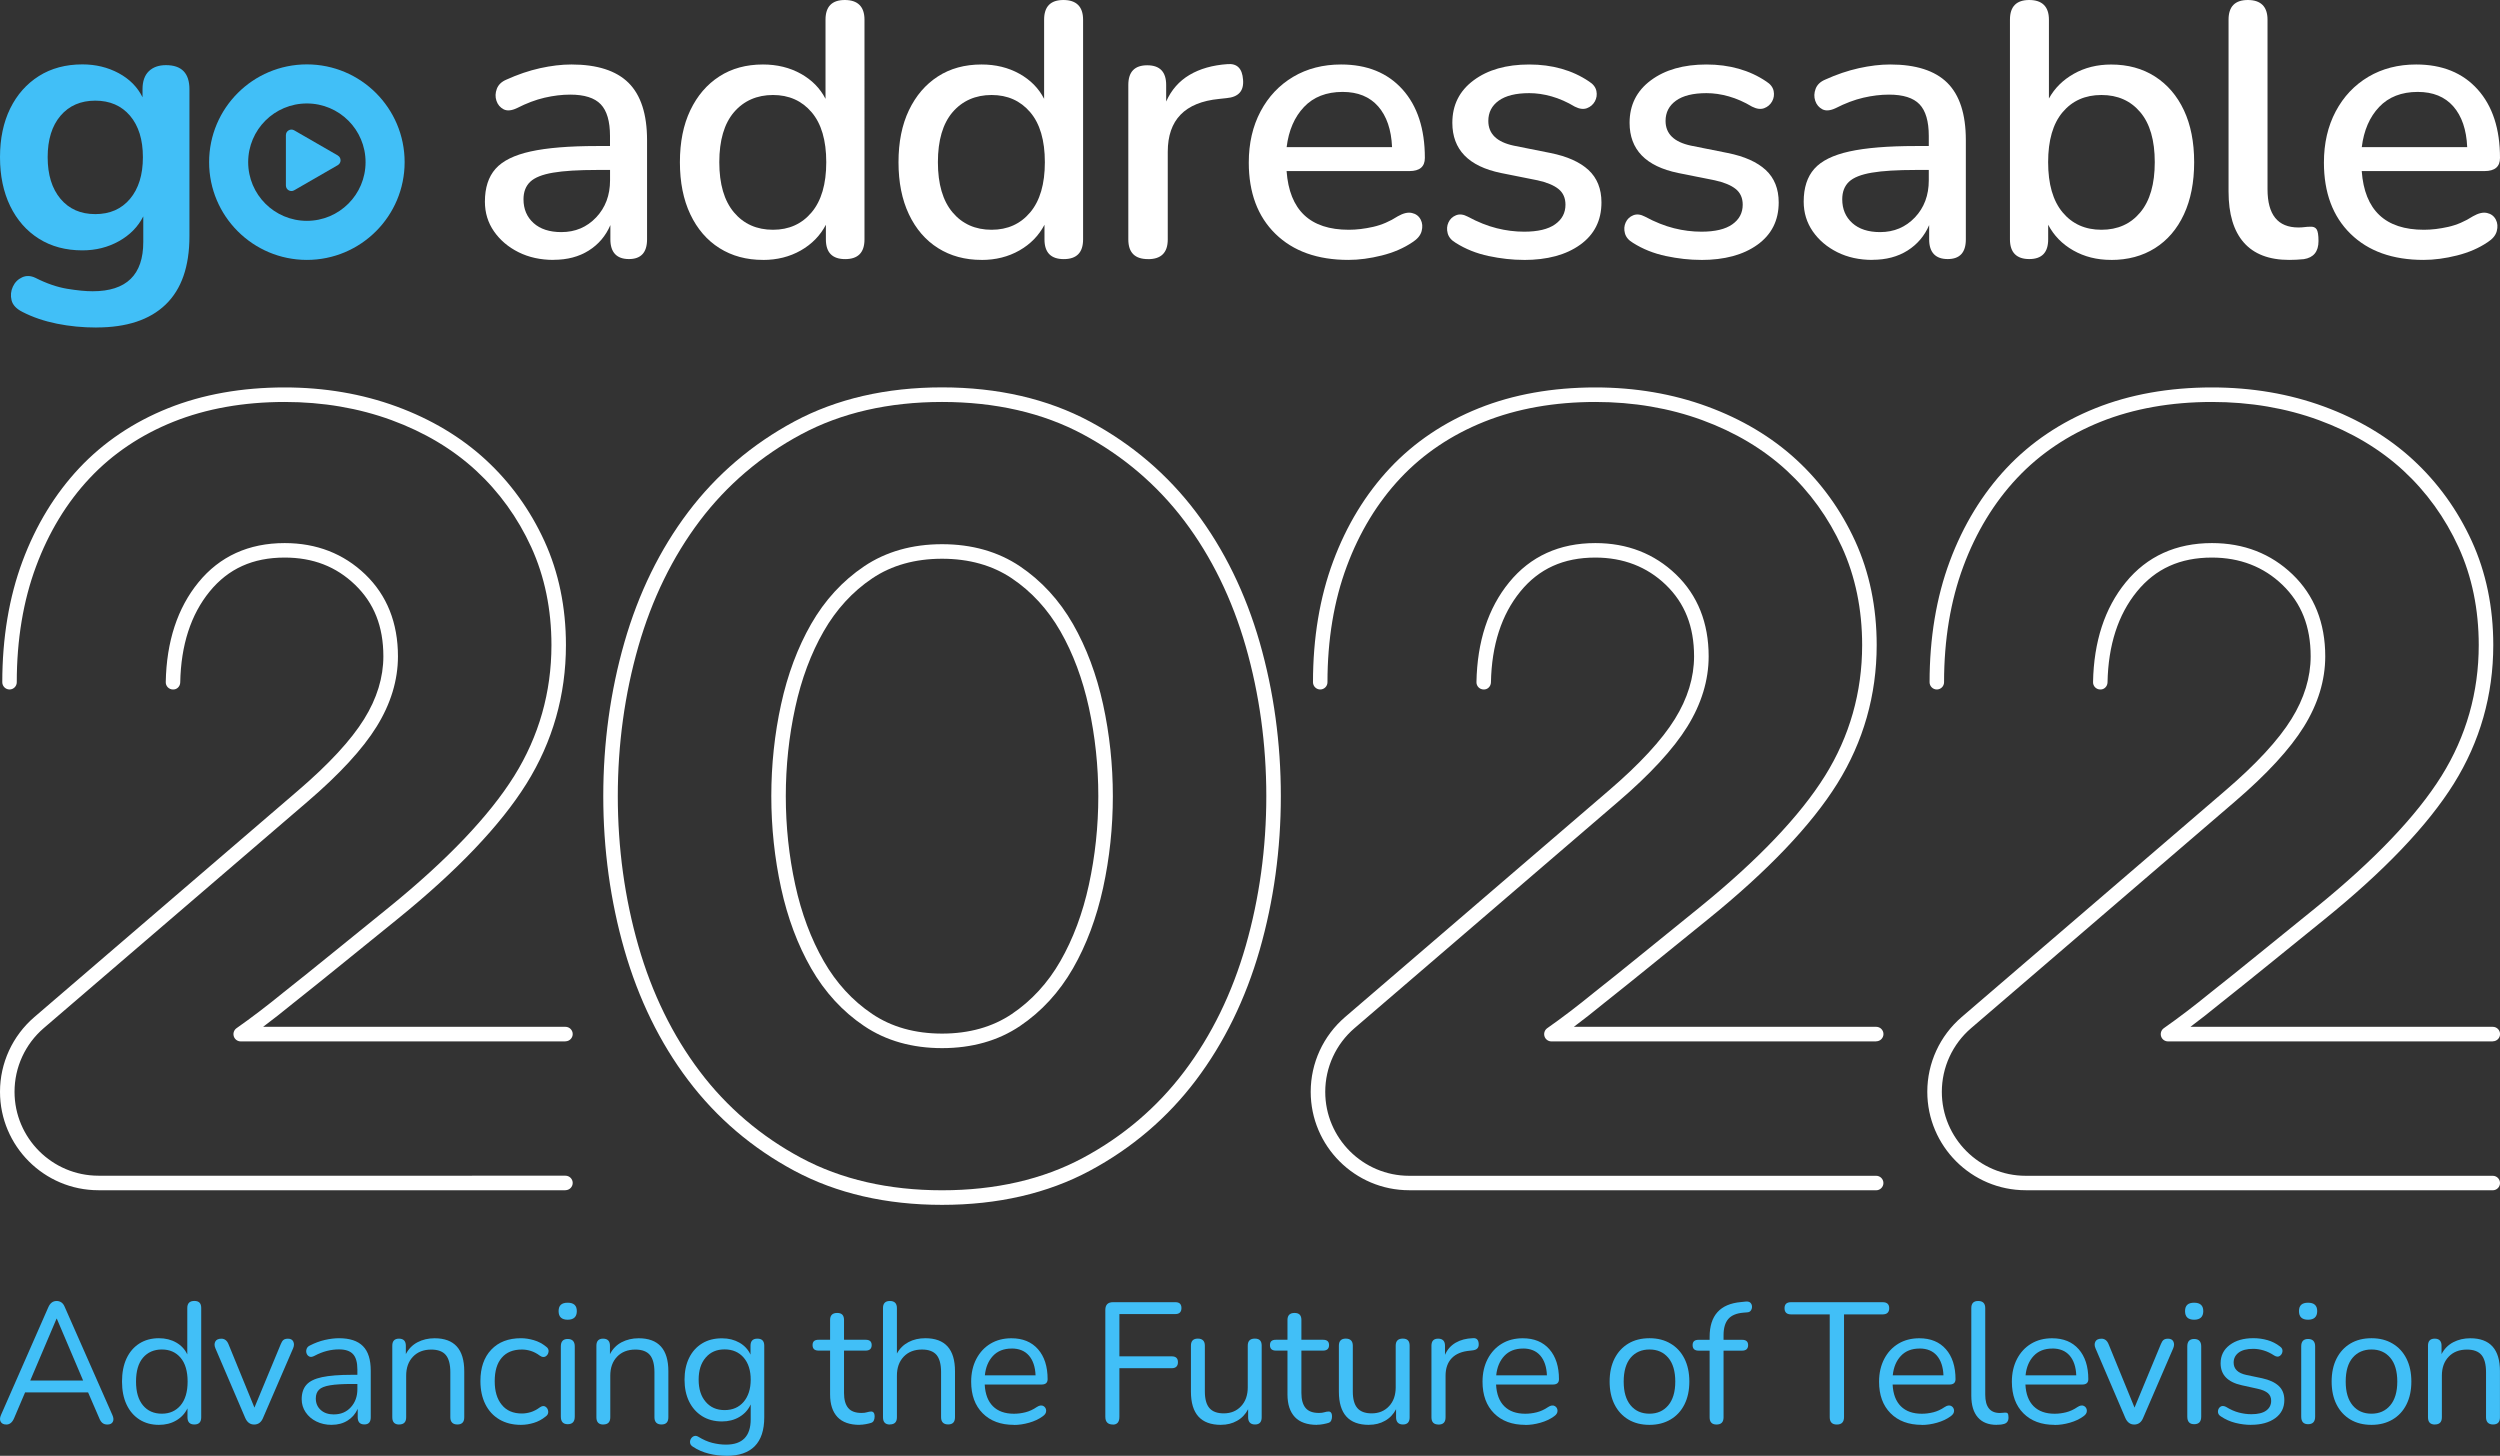 <?xml version="1.0" encoding="UTF-8"?><svg id="Layer_2" xmlns="http://www.w3.org/2000/svg" viewBox="0 0 535 311.54"><rect x="0" y="0" width="535" height="311.54" fill="#333333" stroke="none"/><defs><style>.cls-1{fill:#fff;}.cls-2{fill:#41bff7;}</style></defs><g id="Layer_1-2"><g><g><g><path class="cls-2" d="M20.63,70.09c-2.91,0-5.73-.27-8.45-.82-2.72-.55-5.19-1.39-7.4-2.53-1.29-.65-2.06-1.48-2.31-2.49-.24-1.01-.15-1.98,.28-2.9,.43-.93,1.09-1.59,1.98-2s1.85-.37,2.87,.12c2.37,1.2,4.62,1.97,6.76,2.33,2.13,.35,3.95,.53,5.46,.53,7.23,0,10.84-3.51,10.84-10.54v-5.48c-1.13,2.23-2.87,4-5.22,5.31-2.35,1.31-4.95,1.96-7.81,1.96-3.56,0-6.66-.83-9.3-2.49-2.64-1.66-4.69-3.99-6.15-6.99C.73,41.1,0,37.62,0,33.64s.73-7.45,2.18-10.42c1.46-2.97,3.51-5.28,6.15-6.95,2.64-1.66,5.74-2.49,9.3-2.49,2.86,0,5.45,.63,7.77,1.88,2.32,1.25,4.02,2.97,5.1,5.15v-1.72c0-1.69,.45-2.97,1.34-3.84,.89-.87,2.12-1.31,3.68-1.31,3.34,0,5.02,1.72,5.02,5.15v31.46c0,6.48-1.7,11.36-5.1,14.63-3.4,3.27-8.33,4.9-14.81,4.9Zm-.24-24.27c3.13,0,5.61-1.09,7.44-3.27,1.83-2.18,2.75-5.15,2.75-8.91s-.92-6.71-2.75-8.87c-1.83-2.15-4.32-3.23-7.44-3.23s-5.61,1.08-7.44,3.23c-1.83,2.15-2.75,5.11-2.75,8.87s.92,6.73,2.75,8.91c1.83,2.18,4.31,3.27,7.44,3.27Z"/><path class="cls-2" d="M65.67,13.78c-11.55,0-20.92,9.37-20.92,20.92s9.37,20.92,20.92,20.92,20.92-9.37,20.92-20.92-9.37-20.92-20.92-20.92Zm0,33.48c-6.94,0-12.56-5.62-12.56-12.56s5.62-12.56,12.56-12.56,12.56,5.62,12.56,12.56-5.62,12.56-12.56,12.56Z"/><path class="cls-2" d="M72.29,33.27l-9.33-5.38c-.79-.46-1.78,.11-1.78,1.03v10.77c0,.92,.99,1.49,1.78,1.03l9.33-5.38c.79-.46,.79-1.6,0-2.06Z"/></g><g><path class="cls-1" d="M118.48,55.62c-2.81,0-5.32-.55-7.52-1.65-2.2-1.1-3.95-2.59-5.25-4.46-1.3-1.87-1.94-3.99-1.94-6.36,0-2.97,.76-5.32,2.27-7.02,1.51-1.71,4.02-2.95,7.52-3.72,3.5-.77,8.22-1.16,14.17-1.16h2.81v-2.15c0-3.14-.66-5.4-1.98-6.78-1.32-1.38-3.5-2.07-6.53-2.07-1.76,0-3.59,.22-5.5,.66-1.9,.44-3.87,1.19-5.91,2.23-1.16,.55-2.11,.63-2.85,.25-.74-.39-1.25-.99-1.53-1.82-.28-.83-.25-1.68,.08-2.56,.33-.88,1.02-1.54,2.07-1.98,2.42-1.1,4.82-1.91,7.19-2.44,2.37-.52,4.6-.79,6.69-.79,5.51,0,9.59,1.31,12.23,3.92,2.64,2.62,3.97,6.71,3.97,12.27v21.24c0,2.81-1.3,4.21-3.88,4.21s-3.97-1.4-3.97-4.21v-3.06c-.99,2.31-2.53,4.13-4.63,5.45-2.09,1.32-4.6,1.98-7.52,1.98Zm1.65-5.95c2.98,0,5.45-1.05,7.44-3.14,1.98-2.09,2.98-4.74,2.98-7.93v-2.23h-2.73c-4.02,0-7.18,.19-9.46,.58-2.29,.39-3.91,1.03-4.88,1.94-.96,.91-1.45,2.16-1.45,3.76,0,2.09,.72,3.79,2.15,5.08,1.43,1.29,3.42,1.94,5.95,1.94Z"/><path class="cls-1" d="M163.27,55.62c-3.53,0-6.63-.84-9.3-2.52-2.67-1.68-4.75-4.09-6.24-7.23-1.49-3.14-2.23-6.86-2.23-11.16s.74-8,2.23-11.12c1.49-3.11,3.55-5.52,6.2-7.23,2.64-1.71,5.76-2.56,9.34-2.56,3.03,0,5.73,.66,8.1,1.98,2.37,1.32,4.13,3.11,5.29,5.37V4.21c0-2.81,1.38-4.21,4.13-4.21s4.21,1.4,4.21,4.21V51.24c0,2.81-1.38,4.21-4.13,4.21s-4.13-1.4-4.13-4.21v-3.14c-1.21,2.31-3,4.15-5.37,5.5-2.37,1.35-5.07,2.03-8.1,2.03Zm2.15-6.45c3.42,0,6.17-1.24,8.26-3.72,2.09-2.48,3.14-6.06,3.14-10.74s-1.05-8.25-3.14-10.7c-2.09-2.45-4.85-3.68-8.26-3.68s-6.25,1.23-8.35,3.68c-2.09,2.45-3.14,6.02-3.14,10.7s1.05,8.26,3.14,10.74c2.09,2.48,4.88,3.72,8.35,3.72Z"/><path class="cls-1" d="M210.05,55.62c-3.53,0-6.63-.84-9.3-2.52-2.67-1.68-4.75-4.09-6.24-7.23-1.49-3.14-2.23-6.86-2.23-11.16s.74-8,2.23-11.12c1.49-3.11,3.55-5.52,6.2-7.23,2.64-1.71,5.76-2.56,9.34-2.56,3.03,0,5.73,.66,8.1,1.98,2.37,1.32,4.13,3.11,5.29,5.37V4.21c0-2.81,1.38-4.21,4.13-4.21s4.21,1.4,4.21,4.21V51.24c0,2.81-1.38,4.21-4.13,4.21s-4.13-1.4-4.13-4.21v-3.14c-1.21,2.31-3,4.15-5.37,5.5-2.37,1.35-5.07,2.03-8.1,2.03Zm2.15-6.45c3.42,0,6.17-1.24,8.26-3.72,2.09-2.48,3.14-6.06,3.14-10.74s-1.05-8.25-3.14-10.7c-2.09-2.45-4.85-3.68-8.26-3.68s-6.25,1.23-8.35,3.68c-2.09,2.45-3.14,6.02-3.14,10.7s1.05,8.26,3.14,10.74c2.09,2.48,4.88,3.72,8.35,3.72Z"/><path class="cls-1" d="M245.67,55.45c-2.81,0-4.21-1.4-4.21-4.21V18.18c0-2.81,1.35-4.21,4.05-4.21s4.05,1.41,4.05,4.21v3.55c1.1-2.48,2.77-4.38,5-5.7,2.23-1.32,4.94-2.09,8.14-2.31,2.04-.17,3.14,.94,3.31,3.31,.22,2.43-.96,3.75-3.55,3.97l-1.57,.17c-7.33,.72-10.99,4.49-10.99,11.32v18.76c0,2.81-1.4,4.21-4.21,4.21Z"/><path class="cls-1" d="M288.56,55.62c-6.61,0-11.82-1.86-15.62-5.58-3.8-3.72-5.7-8.8-5.7-15.25,0-4.13,.84-7.78,2.52-10.95,1.68-3.17,4.01-5.63,6.98-7.4,2.98-1.76,6.39-2.64,10.25-2.64,5.56,0,9.94,1.78,13.14,5.33,3.19,3.55,4.79,8.44,4.79,14.67,0,1.87-1.1,2.81-3.31,2.81h-26.28c.61,8.38,5.04,12.56,13.31,12.56,1.65,0,3.39-.21,5.21-.62s3.58-1.17,5.29-2.27c1.16-.66,2.16-.9,3.02-.7,.85,.19,1.47,.66,1.86,1.4,.39,.74,.45,1.57,.21,2.48s-.9,1.69-1.94,2.36c-1.87,1.27-4.06,2.22-6.57,2.85-2.51,.63-4.89,.95-7.15,.95Zm-1.24-35.95c-3.47,0-6.23,1.08-8.26,3.22-2.04,2.15-3.28,5.01-3.72,8.6h22.56c-.16-3.75-1.16-6.65-2.97-8.72-1.82-2.07-4.35-3.1-7.6-3.1Z"/><path class="cls-1" d="M326.08,55.62c-2.42,0-4.93-.28-7.52-.83-2.59-.55-4.93-1.49-7.02-2.81-.94-.55-1.52-1.24-1.74-2.07-.22-.83-.16-1.6,.17-2.31,.33-.72,.87-1.23,1.61-1.53,.74-.3,1.58-.21,2.52,.29,2.15,1.16,4.21,1.98,6.2,2.48,1.98,.5,3.94,.74,5.87,.74,2.92,0,5.12-.52,6.61-1.57,1.49-1.05,2.23-2.45,2.23-4.21,0-1.43-.5-2.55-1.49-3.35-.99-.8-2.48-1.42-4.46-1.86l-7.85-1.57c-6.94-1.43-10.41-5.01-10.41-10.74,0-3.8,1.51-6.83,4.55-9.09,3.03-2.26,7-3.39,11.9-3.39s9.23,1.21,12.81,3.64c.88,.55,1.4,1.23,1.57,2.03,.16,.8,.05,1.54-.33,2.23-.39,.69-.95,1.17-1.69,1.45-.74,.28-1.61,.17-2.6-.33-1.65-.99-3.31-1.72-4.96-2.19-1.65-.47-3.25-.7-4.79-.7-2.87,0-5.04,.54-6.53,1.61-1.49,1.07-2.23,2.52-2.23,4.34,0,2.76,1.82,4.52,5.45,5.29l7.85,1.57c3.58,.72,6.29,1.93,8.14,3.64,1.84,1.71,2.77,4.02,2.77,6.94,0,3.86-1.52,6.87-4.55,9.05-3.03,2.18-7.05,3.26-12.07,3.26Z"/><path class="cls-1" d="M364.01,55.62c-2.42,0-4.93-.28-7.52-.83-2.59-.55-4.93-1.49-7.02-2.81-.94-.55-1.52-1.24-1.74-2.07-.22-.83-.16-1.6,.17-2.31,.33-.72,.87-1.23,1.61-1.53,.74-.3,1.58-.21,2.52,.29,2.15,1.16,4.21,1.98,6.2,2.48,1.98,.5,3.94,.74,5.87,.74,2.92,0,5.12-.52,6.61-1.57,1.49-1.05,2.23-2.45,2.23-4.21,0-1.43-.5-2.55-1.49-3.35-.99-.8-2.48-1.42-4.46-1.86l-7.85-1.57c-6.94-1.43-10.41-5.01-10.41-10.74,0-3.8,1.51-6.83,4.55-9.09,3.03-2.26,7-3.39,11.9-3.39s9.23,1.21,12.81,3.64c.88,.55,1.4,1.23,1.57,2.03,.16,.8,.05,1.54-.33,2.23-.39,.69-.95,1.17-1.69,1.45-.74,.28-1.61,.17-2.6-.33-1.65-.99-3.31-1.72-4.96-2.19-1.65-.47-3.25-.7-4.79-.7-2.87,0-5.04,.54-6.53,1.61-1.49,1.07-2.23,2.52-2.23,4.34,0,2.76,1.82,4.52,5.45,5.29l7.85,1.57c3.58,.72,6.29,1.93,8.14,3.64,1.84,1.71,2.77,4.02,2.77,6.94,0,3.86-1.52,6.87-4.55,9.05-3.03,2.18-7.05,3.26-12.07,3.26Z"/><path class="cls-1" d="M400.7,55.62c-2.81,0-5.32-.55-7.52-1.65-2.2-1.1-3.95-2.59-5.25-4.46-1.29-1.87-1.94-3.99-1.94-6.36,0-2.97,.76-5.32,2.27-7.02,1.51-1.71,4.02-2.95,7.52-3.72,3.5-.77,8.22-1.16,14.17-1.16h2.81v-2.15c0-3.14-.66-5.4-1.98-6.78-1.32-1.38-3.5-2.07-6.53-2.07-1.76,0-3.6,.22-5.5,.66-1.9,.44-3.87,1.19-5.91,2.23-1.16,.55-2.11,.63-2.85,.25-.74-.39-1.25-.99-1.53-1.82-.28-.83-.25-1.68,.08-2.56,.33-.88,1.02-1.54,2.07-1.98,2.42-1.1,4.82-1.91,7.19-2.44,2.37-.52,4.6-.79,6.69-.79,5.51,0,9.59,1.31,12.23,3.92,2.64,2.62,3.97,6.71,3.97,12.27v21.24c0,2.81-1.29,4.21-3.88,4.21s-3.97-1.4-3.97-4.21v-3.06c-.99,2.31-2.54,4.13-4.63,5.45-2.09,1.32-4.6,1.98-7.52,1.98Zm1.65-5.95c2.97,0,5.45-1.05,7.44-3.14,1.98-2.09,2.97-4.74,2.97-7.93v-2.23h-2.73c-4.02,0-7.18,.19-9.46,.58-2.29,.39-3.91,1.03-4.88,1.94-.96,.91-1.45,2.16-1.45,3.76,0,2.09,.72,3.79,2.15,5.08,1.43,1.29,3.42,1.94,5.95,1.94Z"/><path class="cls-1" d="M451.78,55.62c-3.03,0-5.73-.68-8.1-2.03-2.37-1.35-4.16-3.18-5.37-5.5v3.14c0,2.81-1.35,4.21-4.05,4.21s-4.13-1.4-4.13-4.21V4.21c0-2.81,1.38-4.21,4.13-4.21s4.21,1.4,4.21,4.21V21.08c1.21-2.2,2.99-3.97,5.33-5.29,2.34-1.32,5-1.98,7.98-1.98,3.58,0,6.71,.85,9.38,2.56,2.67,1.71,4.74,4.12,6.2,7.23,1.46,3.11,2.19,6.82,2.19,11.12s-.73,8.02-2.19,11.16c-1.46,3.14-3.53,5.55-6.2,7.23-2.67,1.68-5.8,2.52-9.38,2.52Zm-2.07-6.45c3.47,0,6.24-1.24,8.31-3.72,2.07-2.48,3.1-6.06,3.1-10.74s-1.03-8.25-3.1-10.7c-2.07-2.45-4.83-3.68-8.31-3.68s-6.24,1.23-8.31,3.68c-2.07,2.45-3.1,6.02-3.1,10.7s1.03,8.26,3.1,10.74c2.07,2.48,4.84,3.72,8.31,3.72Z"/><path class="cls-1" d="M489.88,55.62c-4.3,0-7.53-1.24-9.71-3.72-2.18-2.48-3.26-6.12-3.26-10.91V4.21c0-2.81,1.38-4.21,4.13-4.21s4.21,1.4,4.21,4.21V40.5c0,5.45,2.2,8.18,6.61,8.18,.5,0,.94-.03,1.32-.08,.39-.05,.77-.08,1.16-.08,.66-.05,1.13,.12,1.41,.54,.27,.41,.41,1.25,.41,2.52,0,2.26-1.05,3.55-3.14,3.88-.55,.05-1.09,.1-1.61,.12-.52,.03-1.03,.04-1.53,.04Z"/><path class="cls-1" d="M518.64,55.62c-6.61,0-11.82-1.86-15.62-5.58-3.8-3.72-5.7-8.8-5.7-15.25,0-4.13,.84-7.78,2.52-10.95,1.68-3.17,4.01-5.63,6.98-7.4,2.98-1.76,6.39-2.64,10.25-2.64,5.56,0,9.94,1.78,13.14,5.33,3.19,3.55,4.79,8.44,4.79,14.67,0,1.87-1.1,2.81-3.31,2.81h-26.28c.61,8.38,5.04,12.56,13.31,12.56,1.65,0,3.39-.21,5.21-.62s3.58-1.17,5.29-2.27c1.16-.66,2.16-.9,3.02-.7,.85,.19,1.47,.66,1.86,1.4,.39,.74,.45,1.57,.21,2.48s-.9,1.69-1.94,2.36c-1.87,1.27-4.06,2.22-6.57,2.85-2.51,.63-4.89,.95-7.15,.95Zm-1.24-35.95c-3.47,0-6.23,1.08-8.26,3.22-2.04,2.15-3.28,5.01-3.72,8.6h22.56c-.16-3.75-1.16-6.65-2.97-8.72-1.82-2.07-4.35-3.1-7.6-3.1Z"/></g></g><path class="cls-1" d="M121.01,254.71H21.07c-11.62,0-21.07-9.45-21.07-21.07,0-6.15,2.68-11.97,7.34-15.98l56.42-48.46c6.61-5.66,11.38-10.82,14.17-15.33,2.73-4.39,4.11-8.91,4.11-13.42,0-6.37-1.98-11.37-6.04-15.29-4.08-3.93-9.02-5.84-15.09-5.84-6.81,0-12.06,2.38-16.05,7.27-4.02,4.93-6.14,11.47-6.29,19.44-.02,.86-.7,1.57-1.58,1.52-.86-.02-1.54-.72-1.52-1.58,.16-8.68,2.51-15.86,6.99-21.34,4.55-5.58,10.76-8.41,18.46-8.41,6.82,0,12.62,2.26,17.25,6.71,4.64,4.47,6.99,10.37,6.99,17.53,0,5.1-1.54,10.17-4.58,15.06-2.96,4.78-7.94,10.18-14.79,16.05L9.37,220.01c-3.98,3.42-6.26,8.38-6.26,13.63,0,9.9,8.06,17.96,17.96,17.96H121.01c.86,0,1.55,.7,1.55,1.55s-.7,1.55-1.55,1.55Zm0-31.85H51.51c-.68,0-1.28-.44-1.48-1.09-.2-.65,.04-1.35,.59-1.74,3.15-2.21,6.53-4.78,10.04-7.65,3.14-2.48,6.62-5.27,10.38-8.33,3.86-3.14,7.88-6.4,12.07-9.78,12.51-10.14,21.57-19.63,26.93-28.21,5.29-8.48,7.97-17.91,7.97-28.02,0-7.62-1.45-14.67-4.32-20.95-2.88-6.3-6.86-11.81-11.83-16.4-4.98-4.59-11.06-8.21-18.06-10.78-7.04-2.58-14.73-3.89-22.87-3.89-8.77,0-16.77,1.42-23.8,4.23-6.99,2.8-13.02,6.85-17.91,12.05-4.91,5.22-8.78,11.58-11.5,18.9-2.74,7.35-4.13,15.69-4.13,24.8,0,.86-.7,1.55-1.55,1.55s-1.55-.7-1.55-1.55c0-9.47,1.45-18.18,4.32-25.88,2.87-7.71,6.96-14.42,12.15-19.95,5.2-5.53,11.6-9.84,19.01-12.81,7.39-2.96,15.79-4.45,24.95-4.45,8.51,0,16.56,1.37,23.94,4.08,7.39,2.71,13.82,6.55,19.1,11.42,5.28,4.87,9.5,10.72,12.55,17.39,3.06,6.69,4.6,14.18,4.6,22.24,0,10.7-2.84,20.68-8.44,29.66-5.54,8.88-14.83,18.63-27.61,28.98-4.19,3.38-8.2,6.64-12.06,9.77-3.77,3.06-7.27,5.87-10.39,8.34-2.15,1.76-4.26,3.42-6.31,4.95H121.01c.86,0,1.55,.7,1.55,1.55s-.7,1.55-1.55,1.55Z"/><path class="cls-1" d="M201.6,257.84c-11.95,0-22.59-2.46-31.62-7.3-9.01-4.83-16.65-11.35-22.71-19.38-6.04-7.99-10.63-17.38-13.65-27.9-3-10.46-4.52-21.52-4.52-32.89,0-11.36,1.52-22.43,4.52-32.89,3.01-10.51,7.6-19.9,13.65-27.9,6.06-8.02,13.7-14.54,22.71-19.38,9.04-4.85,19.68-7.3,31.62-7.3s22.58,2.46,31.62,7.3c9.01,4.83,16.64,11.35,22.71,19.38,6.04,8,10.63,17.39,13.65,27.9,3,10.47,4.52,21.54,4.52,32.89,0,11.35-1.52,22.41-4.52,32.89-3.02,10.52-7.61,19.9-13.65,27.9-6.06,8.03-13.7,14.55-22.71,19.38-9.04,4.85-19.68,7.3-31.62,7.3Zm0-171.82c-11.43,0-21.57,2.33-30.15,6.93-8.61,4.62-15.91,10.85-21.7,18.51-5.81,7.7-10.23,16.74-13.14,26.88-2.92,10.18-4.4,20.95-4.4,32.03,0,11.07,1.48,21.85,4.4,32.03,2.91,10.15,7.33,19.19,13.14,26.88,5.79,7.67,13.09,13.9,21.7,18.51,8.58,4.6,18.73,6.93,30.15,6.93s21.57-2.33,30.15-6.93c8.61-4.61,15.91-10.84,21.7-18.51,5.81-7.69,10.23-16.73,13.14-26.88,2.92-10.19,4.4-20.97,4.4-32.03,0-11.06-1.48-21.84-4.4-32.03-2.91-10.14-7.33-19.19-13.14-26.88-5.79-7.66-13.09-13.89-21.7-18.51-8.58-4.6-18.73-6.93-30.15-6.93Zm0,138.28c-6.4,0-12.01-1.59-16.67-4.73-4.61-3.1-8.42-7.25-11.34-12.34-2.88-5.02-5.05-10.81-6.44-17.21-1.38-6.35-2.09-12.95-2.09-19.64s.7-13.29,2.09-19.64c1.39-6.39,3.56-12.18,6.44-17.21,2.92-5.09,6.73-9.24,11.34-12.34,4.67-3.14,10.28-4.73,16.67-4.73s12,1.59,16.67,4.73c4.6,3.1,8.42,7.25,11.34,12.34,2.88,5.03,5.05,10.82,6.45,17.21,1.39,6.37,2.09,12.97,2.09,19.64,0,6.66-.7,13.27-2.09,19.64-1.4,6.4-3.56,12.19-6.44,17.21-2.92,5.09-6.74,9.24-11.34,12.34-4.66,3.14-10.27,4.73-16.67,4.73Zm0-104.73c-5.77,0-10.8,1.41-14.94,4.2-4.21,2.83-7.7,6.64-10.38,11.31-2.73,4.75-4.78,10.25-6.1,16.33-1.34,6.13-2.02,12.51-2.02,18.97,0,6.46,.68,12.84,2.02,18.97,1.32,6.09,3.38,11.58,6.1,16.33,2.68,4.68,6.17,8.48,10.38,11.31,4.14,2.79,9.16,4.2,14.94,4.2s10.8-1.41,14.94-4.2c4.2-2.83,7.7-6.63,10.38-11.31,2.72-4.75,4.78-10.24,6.1-16.33,1.34-6.15,2.02-12.53,2.02-18.97,0-6.44-.68-12.83-2.02-18.97-1.33-6.08-3.38-11.58-6.1-16.33-2.68-4.67-6.17-8.48-10.38-11.31-4.15-2.79-9.17-4.2-14.94-4.2Z"/><path class="cls-1" d="M401.5,254.71h-99.94c-11.62,0-21.07-9.45-21.07-21.07,0-6.15,2.68-11.97,7.34-15.98l56.42-48.46c6.61-5.66,11.38-10.82,14.17-15.33,2.73-4.39,4.11-8.91,4.11-13.42,0-6.37-1.98-11.37-6.04-15.29-4.02-3.87-9.1-5.84-15.09-5.84-6.81,0-12.06,2.38-16.05,7.27-4.02,4.93-6.14,11.47-6.29,19.44-.02,.86-.72,1.57-1.58,1.52-.86-.02-1.54-.72-1.52-1.58,.16-8.68,2.51-15.86,6.99-21.34,4.55-5.58,10.76-8.41,18.46-8.41,6.82,0,12.62,2.26,17.25,6.71,4.64,4.47,6.99,10.37,6.99,17.53,0,5.1-1.54,10.17-4.58,15.06-2.96,4.78-7.94,10.18-14.79,16.05l-56.42,48.46c-3.98,3.42-6.26,8.38-6.26,13.63,0,9.9,8.06,17.96,17.96,17.96h99.94c.86,0,1.55,.7,1.55,1.55s-.7,1.55-1.55,1.55Zm0-31.85h-69.5c-.68,0-1.28-.44-1.48-1.09-.2-.65,.04-1.35,.59-1.74,3.15-2.21,6.53-4.78,10.04-7.65,3.14-2.48,6.62-5.27,10.38-8.33,3.86-3.14,7.88-6.4,12.07-9.78,12.51-10.14,21.57-19.63,26.93-28.21,5.29-8.48,7.97-17.91,7.97-28.02,0-7.62-1.45-14.67-4.32-20.95-2.88-6.3-6.86-11.81-11.83-16.4-4.98-4.59-11.06-8.21-18.06-10.78-7.04-2.58-14.73-3.89-22.87-3.89-8.77,0-16.77,1.42-23.8,4.23-6.99,2.8-13.02,6.85-17.91,12.05-4.91,5.22-8.78,11.58-11.5,18.9-2.74,7.35-4.13,15.69-4.13,24.8,0,.86-.7,1.55-1.55,1.55s-1.55-.7-1.55-1.55c0-9.47,1.45-18.18,4.32-25.88,2.87-7.71,6.96-14.42,12.15-19.95,5.2-5.53,11.6-9.84,19.02-12.81,7.39-2.96,15.79-4.45,24.95-4.45,8.51,0,16.56,1.37,23.94,4.08,7.39,2.71,13.82,6.55,19.1,11.42,5.28,4.87,9.5,10.72,12.55,17.39,3.06,6.69,4.6,14.18,4.6,22.24,0,10.7-2.84,20.68-8.44,29.66-5.54,8.88-14.83,18.63-27.61,28.98-4.19,3.38-8.2,6.64-12.06,9.77-3.77,3.06-7.27,5.87-10.39,8.34-2.15,1.76-4.26,3.42-6.31,4.95h64.71c.86,0,1.55,.7,1.55,1.55s-.7,1.55-1.55,1.55Z"/><path class="cls-1" d="M533.45,254.71h-99.94c-11.62,0-21.07-9.45-21.07-21.07,0-6.15,2.68-11.97,7.34-15.98l56.42-48.46c6.61-5.66,11.38-10.82,14.17-15.33,2.73-4.39,4.11-8.91,4.11-13.42,0-6.37-1.98-11.37-6.04-15.29-4.02-3.87-9.1-5.84-15.09-5.84-6.81,0-12.06,2.38-16.05,7.27-4.02,4.93-6.14,11.47-6.29,19.44-.02,.86-.72,1.57-1.58,1.52-.86-.02-1.54-.72-1.52-1.58,.16-8.68,2.51-15.86,6.99-21.34,4.55-5.58,10.76-8.41,18.46-8.41,6.82,0,12.62,2.26,17.25,6.71,4.64,4.47,6.99,10.37,6.99,17.53,0,5.1-1.54,10.17-4.58,15.06-2.96,4.78-7.94,10.18-14.79,16.05l-56.42,48.46c-3.98,3.42-6.26,8.38-6.26,13.63,0,9.9,8.06,17.96,17.96,17.96h99.94c.86,0,1.55,.7,1.55,1.55s-.7,1.55-1.55,1.55Zm0-31.85h-69.5c-.68,0-1.28-.44-1.48-1.09-.2-.65,.04-1.35,.59-1.74,3.15-2.21,6.53-4.78,10.04-7.65,3.14-2.48,6.62-5.27,10.38-8.33,3.86-3.14,7.88-6.4,12.07-9.78,12.51-10.14,21.57-19.63,26.93-28.21,5.29-8.48,7.97-17.91,7.97-28.02,0-7.62-1.45-14.67-4.32-20.95-2.88-6.3-6.86-11.81-11.83-16.4-4.98-4.59-11.06-8.21-18.06-10.78-7.04-2.58-14.73-3.89-22.87-3.89-8.77,0-16.77,1.42-23.8,4.23-6.99,2.8-13.02,6.85-17.91,12.05-4.91,5.22-8.78,11.58-11.5,18.9-2.74,7.35-4.13,15.69-4.13,24.8,0,.86-.7,1.55-1.55,1.55s-1.55-.7-1.55-1.55c0-9.47,1.45-18.18,4.32-25.88,2.87-7.71,6.96-14.42,12.15-19.95,5.2-5.53,11.6-9.84,19.02-12.81,7.39-2.96,15.79-4.45,24.95-4.45,8.51,0,16.56,1.37,23.94,4.08,7.39,2.71,13.82,6.55,19.1,11.42,5.28,4.87,9.5,10.72,12.55,17.39,3.06,6.69,4.6,14.18,4.6,22.24,0,10.7-2.84,20.68-8.44,29.66-5.54,8.88-14.83,18.63-27.61,28.98-4.19,3.38-8.2,6.64-12.06,9.77-3.77,3.06-7.27,5.87-10.39,8.34-2.15,1.76-4.26,3.42-6.31,4.95h64.71c.86,0,1.55,.7,1.55,1.55s-.7,1.55-1.55,1.55Z"/><g><path class="cls-2" d="M1.36,304.85c-.59,0-.99-.2-1.21-.59-.22-.39-.2-.88,.07-1.47l10.11-23.02c.39-.91,.99-1.36,1.8-1.36,.37,0,.7,.1,1.01,.31,.31,.21,.56,.56,.75,1.05l10.15,23.02c.27,.59,.31,1.08,.11,1.47-.2,.39-.59,.59-1.18,.59-.44,0-.8-.12-1.07-.35-.27-.23-.49-.57-.66-1.01l-2.39-5.52H5.37l-2.35,5.52c-.39,.91-.94,1.36-1.66,1.36Zm10.74-22.65l-5.63,13.24h11.32l-5.63-13.24h-.07Z"/><path class="cls-2" d="M34.01,304.92c-1.59,0-2.98-.38-4.17-1.14-1.19-.76-2.11-1.83-2.76-3.22-.65-1.38-.97-3.02-.97-4.91s.32-3.56,.97-4.95c.65-1.38,1.57-2.45,2.76-3.2,1.19-.75,2.58-1.12,4.17-1.12,1.4,0,2.63,.31,3.7,.92,1.07,.61,1.86,1.46,2.37,2.54v-9.93c0-1,.5-1.51,1.51-1.51s1.47,.5,1.47,1.51v23.39c0,1.03-.49,1.54-1.47,1.54s-1.47-.52-1.47-1.54v-1.91c-.54,1.1-1.34,1.97-2.41,2.59-1.07,.63-2.3,.94-3.7,.94Zm.62-2.39c1.67,0,3-.59,4.01-1.78,1-1.19,1.51-2.89,1.51-5.09s-.5-3.93-1.51-5.11c-1.01-1.18-2.34-1.76-4.01-1.76s-3.03,.59-4.03,1.76-1.49,2.88-1.49,5.11,.5,3.9,1.49,5.09c.99,1.19,2.34,1.78,4.03,1.78Z"/><path class="cls-2" d="M54.38,304.85c-.86,0-1.5-.48-1.91-1.43l-6.36-14.85c-.25-.56-.26-1.05-.04-1.47,.22-.42,.66-.62,1.32-.62s1.19,.39,1.51,1.18l5.55,13.57,5.63-13.57c.17-.44,.37-.75,.59-.92,.22-.17,.54-.26,.96-.26,.56,0,.94,.21,1.14,.62,.2,.42,.18,.9-.04,1.43l-6.43,14.89c-.39,.96-1.03,1.43-1.91,1.43Z"/><path class="cls-2" d="M71,304.92c-1.23,0-2.32-.24-3.29-.72-.97-.48-1.73-1.13-2.3-1.97-.56-.83-.85-1.77-.85-2.79,0-1.3,.34-2.33,1.01-3.09,.67-.76,1.79-1.31,3.35-1.64,1.56-.33,3.68-.5,6.38-.5h1.18v-1.14c0-1.52-.31-2.62-.94-3.29-.62-.67-1.62-1.01-3-1.01-.86,0-1.72,.11-2.59,.33-.87,.22-1.77,.58-2.7,1.07-.42,.22-.77,.26-1.05,.13-.28-.13-.48-.36-.59-.66-.11-.31-.11-.62,0-.96,.11-.33,.35-.58,.72-.75,1.05-.54,2.11-.93,3.18-1.18,1.07-.24,2.08-.37,3.03-.37,2.3,0,4.01,.56,5.13,1.69,1.12,1.13,1.67,2.88,1.67,5.26v9.96c0,1.03-.45,1.54-1.36,1.54-.96,0-1.43-.52-1.43-1.54v-1.8c-.47,1.05-1.18,1.89-2.15,2.5-.97,.61-2.1,.92-3.4,.92Zm.48-2.24c1.47,0,2.67-.51,3.6-1.53,.93-1.02,1.4-2.31,1.4-3.88v-1.1h-1.14c-1.99,0-3.55,.09-4.69,.28s-1.94,.5-2.39,.96c-.45,.45-.68,1.07-.68,1.86,0,1.01,.35,1.83,1.05,2.46,.7,.64,1.65,.96,2.85,.96Z"/><path class="cls-2" d="M85.42,304.85c-.98,0-1.47-.52-1.47-1.54v-15.33c0-1,.48-1.51,1.43-1.51s1.47,.5,1.47,1.51v1.8c.59-1.13,1.42-1.97,2.5-2.54,1.08-.56,2.29-.85,3.64-.85,4.24,0,6.36,2.35,6.36,7.06v9.85c0,1.03-.49,1.54-1.47,1.54s-1.51-.52-1.51-1.54v-9.67c0-1.67-.33-2.89-.97-3.66-.65-.77-1.69-1.16-3.11-1.16-1.64,0-2.95,.51-3.92,1.53-.97,1.02-1.45,2.37-1.45,4.06v8.9c0,1.03-.5,1.54-1.51,1.54Z"/><path class="cls-2" d="M111.49,304.92c-1.79,0-3.33-.39-4.63-1.16-1.3-.77-2.3-1.86-3-3.27-.7-1.41-1.05-3.06-1.05-4.95,0-2.84,.77-5.08,2.32-6.71,1.54-1.63,3.66-2.45,6.36-2.45,.88,0,1.8,.14,2.76,.42,.96,.28,1.83,.74,2.61,1.38,.42,.29,.59,.66,.53,1.1-.06,.44-.27,.77-.62,.99-.36,.22-.77,.17-1.23-.15-.66-.49-1.32-.83-1.97-1.03-.65-.2-1.28-.29-1.89-.29-1.86,0-3.3,.58-4.3,1.75-1.01,1.16-1.51,2.84-1.51,5.02s.5,3.82,1.51,5.06c1,1.24,2.44,1.86,4.3,1.86,.61,0,1.24-.1,1.89-.29,.65-.2,1.31-.54,1.97-1.03,.47-.32,.87-.36,1.21-.13,.34,.23,.53,.57,.57,1.01,.04,.44-.14,.8-.53,1.07-.78,.64-1.64,1.1-2.57,1.38-.93,.28-1.84,.42-2.72,.42Z"/><path class="cls-2" d="M121.49,282.42c-1.3,0-1.95-.61-1.95-1.84s.65-1.8,1.95-1.8,1.95,.6,1.95,1.8-.65,1.84-1.95,1.84Zm0,22.36c-.98,0-1.47-.54-1.47-1.62v-15.04c0-1.05,.49-1.58,1.47-1.58s1.51,.53,1.51,1.58v15.04c0,1.08-.5,1.62-1.51,1.62Z"/><path class="cls-2" d="M129.1,304.85c-.98,0-1.47-.52-1.47-1.54v-15.33c0-1,.48-1.51,1.43-1.51s1.47,.5,1.47,1.51v1.8c.59-1.13,1.42-1.97,2.5-2.54,1.08-.56,2.29-.85,3.64-.85,4.24,0,6.36,2.35,6.36,7.06v9.85c0,1.03-.49,1.54-1.47,1.54s-1.51-.52-1.51-1.54v-9.67c0-1.67-.33-2.89-.97-3.66-.65-.77-1.69-1.16-3.11-1.16-1.64,0-2.95,.51-3.92,1.53-.97,1.02-1.45,2.37-1.45,4.06v8.9c0,1.03-.5,1.54-1.51,1.54Z"/><path class="cls-2" d="M155.5,311.54c-1.3,0-2.57-.15-3.81-.46-1.24-.31-2.36-.79-3.36-1.45-.37-.22-.58-.48-.64-.79-.06-.31-.02-.6,.13-.88,.15-.28,.36-.48,.64-.61,.28-.12,.58-.1,.9,.07,1.08,.66,2.11,1.12,3.09,1.36,.98,.24,1.95,.37,2.91,.37,3.53,0,5.29-1.81,5.29-5.44v-3.16c-.52,1.13-1.32,2.02-2.41,2.67-1.09,.65-2.34,.97-3.73,.97-1.64,0-3.06-.38-4.27-1.14-1.2-.76-2.13-1.81-2.78-3.14-.65-1.34-.97-2.89-.97-4.65s.32-3.32,.97-4.65c.65-1.34,1.58-2.37,2.78-3.11,1.2-.74,2.62-1.1,4.27-1.1,1.4,0,2.63,.31,3.71,.92,1.08,.61,1.88,1.47,2.39,2.57v-1.91c0-1,.49-1.51,1.47-1.51s1.47,.5,1.47,1.51v15.33c0,2.74-.68,4.8-2.04,6.18-1.36,1.37-3.36,2.06-6.01,2.06Zm-.44-9.78c1.72,0,3.08-.59,4.08-1.77,1-1.18,1.51-2.76,1.51-4.74s-.5-3.56-1.51-4.73c-1.01-1.16-2.37-1.75-4.08-1.75s-3.04,.58-4.04,1.75c-1.01,1.16-1.51,2.74-1.51,4.73s.5,3.57,1.51,4.74c1,1.18,2.35,1.77,4.04,1.77Z"/><path class="cls-2" d="M183.96,304.92c-2.11,0-3.69-.56-4.74-1.67-1.05-1.12-1.58-2.73-1.58-4.84v-9.38h-2.46c-.86,0-1.29-.39-1.29-1.18s.43-1.14,1.29-1.14h2.46v-4.23c0-1,.5-1.51,1.51-1.51s1.47,.5,1.47,1.51v4.23h4.63c.86,0,1.29,.38,1.29,1.14s-.43,1.18-1.29,1.18h-4.63v9.08c0,1.4,.29,2.46,.88,3.18,.59,.72,1.54,1.08,2.87,1.08,.47,0,.86-.05,1.18-.15,.32-.1,.6-.15,.85-.15,.22-.02,.4,.05,.55,.22,.15,.17,.22,.47,.22,.88,0,.29-.06,.56-.17,.81-.11,.25-.3,.42-.57,.51-.29,.1-.68,.19-1.16,.28-.48,.09-.91,.13-1.31,.13Z"/><path class="cls-2" d="M190.43,304.85c-.98,0-1.47-.52-1.47-1.54v-23.39c0-1,.49-1.51,1.47-1.51s1.51,.5,1.51,1.51v9.74c.59-1.08,1.42-1.89,2.48-2.45s2.26-.83,3.59-.83c4.24,0,6.36,2.35,6.36,7.06v9.85c0,1.03-.49,1.54-1.47,1.54s-1.51-.52-1.51-1.54v-9.67c0-1.67-.33-2.89-.97-3.66-.65-.77-1.69-1.16-3.11-1.16-1.64,0-2.95,.51-3.92,1.53-.97,1.02-1.45,2.37-1.45,4.06v8.9c0,1.03-.5,1.54-1.51,1.54Z"/><path class="cls-2" d="M216.98,304.92c-2.82,0-5.05-.83-6.69-2.48-1.64-1.65-2.46-3.9-2.46-6.75,0-1.84,.37-3.46,1.1-4.87,.74-1.41,1.75-2.5,3.03-3.27,1.29-.77,2.78-1.16,4.47-1.16,2.43,0,4.33,.78,5.7,2.34,1.37,1.56,2.06,3.7,2.06,6.42,0,.76-.43,1.14-1.29,1.14h-12.17c.1,2.04,.69,3.58,1.76,4.65,1.08,1.07,2.57,1.6,4.49,1.6,.81,0,1.63-.1,2.46-.31,.83-.21,1.64-.58,2.43-1.12,.56-.37,1.04-.44,1.42-.22,.38,.22,.58,.56,.59,1.01,.01,.45-.24,.85-.75,1.2-.81,.59-1.77,1.04-2.89,1.36-1.12,.32-2.2,.48-3.25,.48Zm-.48-16.33c-1.69,0-3.03,.53-4.01,1.58-.98,1.05-1.56,2.44-1.73,4.15h10.85c-.07-1.81-.55-3.22-1.42-4.23-.87-1-2.1-1.51-3.7-1.51Z"/><path class="cls-2" d="M238.16,304.85c-1.08,0-1.62-.55-1.62-1.66v-22.87c0-1.1,.55-1.65,1.65-1.65h13.35c.86,0,1.29,.42,1.29,1.25s-.43,1.29-1.29,1.29h-11.99v9.05h11.21c.88,0,1.32,.42,1.32,1.25s-.44,1.29-1.32,1.29h-11.21v10.41c0,1.1-.47,1.66-1.4,1.66Z"/><path class="cls-2" d="M261.29,304.92c-4.29,0-6.43-2.37-6.43-7.1v-9.85c0-1,.49-1.51,1.47-1.51s1.51,.5,1.51,1.51v9.82c0,1.59,.32,2.77,.97,3.53,.65,.76,1.67,1.14,3.07,1.14,1.52,0,2.76-.51,3.71-1.53,.96-1.02,1.43-2.37,1.43-4.06v-8.9c0-1,.5-1.51,1.51-1.51s1.47,.5,1.47,1.51v15.33c0,1.03-.48,1.54-1.43,1.54s-1.47-.52-1.47-1.54v-1.73c-.56,1.08-1.35,1.91-2.37,2.48-1.02,.58-2.16,.86-3.44,.86Z"/><path class="cls-2" d="M281.84,304.92c-2.11,0-3.69-.56-4.74-1.67-1.05-1.12-1.58-2.73-1.58-4.84v-9.38h-2.46c-.86,0-1.29-.39-1.29-1.18s.43-1.14,1.29-1.14h2.46v-4.23c0-1,.5-1.51,1.51-1.51s1.47,.5,1.47,1.51v4.23h4.63c.86,0,1.29,.38,1.29,1.14s-.43,1.18-1.29,1.18h-4.63v9.08c0,1.4,.29,2.46,.88,3.18,.59,.72,1.54,1.08,2.87,1.08,.47,0,.86-.05,1.18-.15,.32-.1,.6-.15,.85-.15,.22-.02,.4,.05,.55,.22,.15,.17,.22,.47,.22,.88,0,.29-.06,.56-.17,.81-.11,.25-.3,.42-.57,.51-.29,.1-.68,.19-1.16,.28-.48,.09-.91,.13-1.31,.13Z"/><path class="cls-2" d="M292.95,304.92c-4.29,0-6.43-2.37-6.43-7.1v-9.85c0-1,.49-1.51,1.47-1.51s1.51,.5,1.51,1.51v9.82c0,1.59,.32,2.77,.97,3.53,.65,.76,1.67,1.14,3.07,1.14,1.52,0,2.76-.51,3.71-1.53,.96-1.02,1.43-2.37,1.43-4.06v-8.9c0-1,.5-1.51,1.51-1.51s1.47,.5,1.47,1.51v15.33c0,1.03-.48,1.54-1.43,1.54s-1.47-.52-1.47-1.54v-1.73c-.56,1.08-1.35,1.91-2.37,2.48-1.02,.58-2.16,.86-3.44,.86Z"/><path class="cls-2" d="M307.84,304.85c-1.01,0-1.51-.52-1.51-1.54v-15.33c0-1,.48-1.51,1.43-1.51s1.47,.5,1.47,1.51v1.95c.49-1.13,1.25-1.99,2.28-2.59,1.03-.6,2.26-.92,3.68-.97,.78-.07,1.2,.32,1.25,1.18,.07,.86-.37,1.34-1.32,1.43l-.59,.07c-1.69,.15-2.98,.68-3.86,1.6-.88,.92-1.32,2.18-1.32,3.77v8.9c0,1.03-.5,1.54-1.51,1.54Z"/><path class="cls-2" d="M326.41,304.92c-2.82,0-5.05-.83-6.69-2.48-1.64-1.65-2.46-3.9-2.46-6.75,0-1.84,.37-3.46,1.1-4.87,.74-1.41,1.75-2.5,3.03-3.27s2.78-1.16,4.47-1.16c2.43,0,4.33,.78,5.7,2.34,1.37,1.56,2.06,3.7,2.06,6.42,0,.76-.43,1.14-1.29,1.14h-12.17c.1,2.04,.69,3.58,1.76,4.65,1.08,1.07,2.57,1.6,4.49,1.6,.81,0,1.63-.1,2.46-.31,.83-.21,1.64-.58,2.43-1.12,.56-.37,1.04-.44,1.42-.22,.38,.22,.58,.56,.59,1.01,.01,.45-.24,.85-.75,1.2-.81,.59-1.77,1.04-2.89,1.36-1.12,.32-2.2,.48-3.25,.48Zm-.48-16.33c-1.69,0-3.03,.53-4.01,1.58-.98,1.05-1.56,2.44-1.73,4.15h10.85c-.07-1.81-.55-3.22-1.42-4.23-.87-1-2.1-1.51-3.7-1.51Z"/><path class="cls-2" d="M352.99,304.92c-1.74,0-3.25-.38-4.52-1.14-1.27-.76-2.26-1.83-2.96-3.22-.7-1.38-1.05-3.02-1.05-4.91s.35-3.52,1.05-4.91c.7-1.38,1.69-2.46,2.96-3.22,1.27-.76,2.78-1.14,4.52-1.14s3.22,.38,4.5,1.14c1.29,.76,2.28,1.83,2.98,3.22,.7,1.39,1.05,3.02,1.05,4.91s-.35,3.52-1.05,4.91c-.7,1.39-1.69,2.46-2.98,3.22-1.29,.76-2.79,1.14-4.5,1.14Zm0-2.39c1.67,0,3-.59,4.01-1.78,1-1.19,1.51-2.89,1.51-5.09s-.5-3.93-1.51-5.11c-1.01-1.18-2.34-1.76-4.01-1.76s-3.03,.59-4.03,1.76c-.99,1.18-1.49,2.88-1.49,5.11s.5,3.9,1.49,5.09c.99,1.19,2.34,1.78,4.03,1.78Z"/><path class="cls-2" d="M367.33,304.85c-.98,0-1.47-.52-1.47-1.54v-14.27h-2.35c-.86,0-1.29-.39-1.29-1.18s.43-1.14,1.29-1.14h2.35v-.62c0-4.58,2.24-7.07,6.73-7.46l1.07-.11c.44-.02,.76,.07,.96,.29,.2,.22,.3,.48,.31,.79,.01,.31-.07,.58-.24,.83-.17,.25-.42,.38-.74,.4l-.85,.07c-1.5,.12-2.58,.58-3.25,1.36-.67,.78-1.01,1.94-1.01,3.46v.99h3.97c.86,0,1.29,.38,1.29,1.14s-.43,1.18-1.29,1.18h-3.97v14.27c0,1.03-.5,1.54-1.51,1.54Z"/><path class="cls-2" d="M393.07,304.85c-1.01,0-1.51-.53-1.51-1.58v-21.99h-8.27c-.93,0-1.4-.44-1.4-1.32s.47-1.29,1.4-1.29h19.6c.93,0,1.4,.43,1.4,1.29s-.47,1.32-1.4,1.32h-8.27v21.99c0,1.05-.51,1.58-1.54,1.58Z"/><path class="cls-2" d="M411.27,304.92c-2.82,0-5.05-.83-6.69-2.48-1.64-1.65-2.46-3.9-2.46-6.75,0-1.84,.37-3.46,1.1-4.87s1.75-2.5,3.03-3.27,2.78-1.16,4.47-1.16c2.43,0,4.33,.78,5.7,2.34,1.37,1.56,2.06,3.7,2.06,6.42,0,.76-.43,1.14-1.29,1.14h-12.17c.1,2.04,.69,3.58,1.76,4.65,1.08,1.07,2.57,1.6,4.49,1.6,.81,0,1.63-.1,2.46-.31,.83-.21,1.64-.58,2.43-1.12,.56-.37,1.04-.44,1.42-.22,.38,.22,.58,.56,.59,1.01,.01,.45-.24,.85-.75,1.2-.81,.59-1.77,1.04-2.89,1.36-1.12,.32-2.2,.48-3.25,.48Zm-.48-16.33c-1.69,0-3.03,.53-4.01,1.58-.98,1.05-1.56,2.44-1.73,4.15h10.85c-.07-1.81-.55-3.22-1.42-4.23-.87-1-2.1-1.51-3.7-1.51Z"/><path class="cls-2" d="M427.3,304.92c-1.77,0-3.11-.53-4.04-1.6-.93-1.07-1.4-2.62-1.4-4.65v-18.75c0-1,.49-1.51,1.47-1.51s1.51,.5,1.51,1.51v18.53c0,2.62,1.04,3.93,3.13,3.93,.22,0,.42-.01,.59-.04,.17-.02,.34-.04,.52-.04,.27-.02,.46,.04,.57,.18,.11,.15,.17,.44,.17,.88,0,.83-.42,1.31-1.25,1.43-.2,.05-.4,.08-.62,.09-.22,.01-.43,.02-.62,.02Z"/><path class="cls-2" d="M439.69,304.92c-2.82,0-5.05-.83-6.69-2.48-1.64-1.65-2.46-3.9-2.46-6.75,0-1.84,.37-3.46,1.1-4.87s1.75-2.5,3.03-3.27,2.78-1.16,4.47-1.16c2.43,0,4.33,.78,5.7,2.34,1.37,1.56,2.06,3.7,2.06,6.42,0,.76-.43,1.14-1.29,1.14h-12.17c.1,2.04,.69,3.58,1.76,4.65,1.08,1.07,2.57,1.6,4.49,1.6,.81,0,1.63-.1,2.46-.31,.83-.21,1.64-.58,2.43-1.12,.56-.37,1.04-.44,1.42-.22,.38,.22,.58,.56,.59,1.01,.01,.45-.24,.85-.75,1.2-.81,.59-1.77,1.04-2.89,1.36-1.12,.32-2.2,.48-3.25,.48Zm-.48-16.33c-1.69,0-3.03,.53-4.01,1.58-.98,1.05-1.56,2.44-1.73,4.15h10.85c-.07-1.81-.55-3.22-1.42-4.23-.87-1-2.1-1.51-3.7-1.51Z"/><path class="cls-2" d="M456.72,304.85c-.86,0-1.5-.48-1.91-1.43l-6.36-14.85c-.25-.56-.26-1.05-.04-1.47,.22-.42,.66-.62,1.32-.62s1.19,.39,1.51,1.18l5.55,13.57,5.63-13.57c.17-.44,.37-.75,.59-.92,.22-.17,.54-.26,.96-.26,.56,0,.94,.21,1.14,.62,.2,.42,.18,.9-.04,1.43l-6.43,14.89c-.39,.96-1.03,1.43-1.91,1.43Z"/><path class="cls-2" d="M469.55,282.42c-1.3,0-1.95-.61-1.95-1.84s.65-1.8,1.95-1.8,1.95,.6,1.95,1.8-.65,1.84-1.95,1.84Zm0,22.36c-.98,0-1.47-.54-1.47-1.62v-15.04c0-1.05,.49-1.58,1.47-1.58s1.51,.53,1.51,1.58v15.04c0,1.08-.5,1.62-1.51,1.62Z"/><path class="cls-2" d="M481.72,304.92c-1.1,0-2.21-.14-3.33-.42-1.12-.28-2.15-.74-3.11-1.38-.44-.27-.66-.62-.64-1.05,.01-.43,.18-.77,.5-1.01,.32-.24,.72-.24,1.21,0,.96,.59,1.88,1,2.78,1.23,.89,.23,1.78,.35,2.67,.35,1.4,0,2.45-.26,3.16-.77,.71-.52,1.07-1.21,1.07-2.1,0-.69-.23-1.23-.7-1.64-.47-.4-1.2-.72-2.21-.94l-3.35-.74c-3.04-.66-4.56-2.23-4.56-4.71,0-1.62,.64-2.92,1.93-3.9,1.29-.98,2.97-1.47,5.06-1.47,1.05,0,2.07,.14,3.05,.42,.98,.28,1.86,.73,2.65,1.34,.42,.29,.6,.65,.55,1.07-.05,.42-.24,.74-.57,.97-.33,.23-.73,.2-1.2-.09-.74-.49-1.48-.85-2.24-1.08-.76-.23-1.51-.35-2.24-.35-1.37,0-2.41,.27-3.13,.81-.71,.54-1.07,1.25-1.07,2.13,0,1.37,.91,2.26,2.72,2.65l3.35,.7c1.57,.34,2.76,.89,3.57,1.64,.81,.75,1.21,1.76,1.21,3.03,0,1.64-.65,2.94-1.95,3.88-1.3,.94-3.03,1.42-5.18,1.42Z"/><path class="cls-2" d="M493.93,282.42c-1.3,0-1.95-.61-1.95-1.84s.65-1.8,1.95-1.8,1.95,.6,1.95,1.8-.65,1.84-1.95,1.84Zm0,22.36c-.98,0-1.47-.54-1.47-1.62v-15.04c0-1.05,.49-1.58,1.47-1.58s1.51,.53,1.51,1.58v15.04c0,1.08-.5,1.62-1.51,1.62Z"/><path class="cls-2" d="M507.5,304.92c-1.74,0-3.25-.38-4.52-1.14-1.27-.76-2.26-1.83-2.96-3.22-.7-1.38-1.05-3.02-1.05-4.91s.35-3.52,1.05-4.91c.7-1.38,1.69-2.46,2.96-3.22,1.27-.76,2.78-1.14,4.52-1.14s3.22,.38,4.5,1.14c1.29,.76,2.28,1.83,2.98,3.22,.7,1.39,1.05,3.02,1.05,4.91s-.35,3.52-1.05,4.91c-.7,1.39-1.69,2.46-2.98,3.22-1.29,.76-2.79,1.14-4.5,1.14Zm0-2.39c1.67,0,3-.59,4.01-1.78,1-1.19,1.51-2.89,1.51-5.09s-.5-3.93-1.51-5.11c-1.01-1.18-2.34-1.76-4.01-1.76s-3.03,.59-4.03,1.76-1.49,2.88-1.49,5.11,.5,3.9,1.49,5.09c.99,1.19,2.34,1.78,4.03,1.78Z"/><path class="cls-2" d="M521.06,304.85c-.98,0-1.47-.52-1.47-1.54v-15.33c0-1,.48-1.51,1.43-1.51s1.47,.5,1.47,1.51v1.8c.59-1.13,1.42-1.97,2.5-2.54,1.08-.56,2.29-.85,3.64-.85,4.24,0,6.36,2.35,6.36,7.06v9.85c0,1.03-.49,1.54-1.47,1.54s-1.51-.52-1.51-1.54v-9.67c0-1.67-.33-2.89-.97-3.66-.65-.77-1.69-1.16-3.11-1.16-1.64,0-2.95,.51-3.92,1.53-.97,1.02-1.45,2.37-1.45,4.06v8.9c0,1.03-.5,1.54-1.51,1.54Z"/></g></g></g></svg>